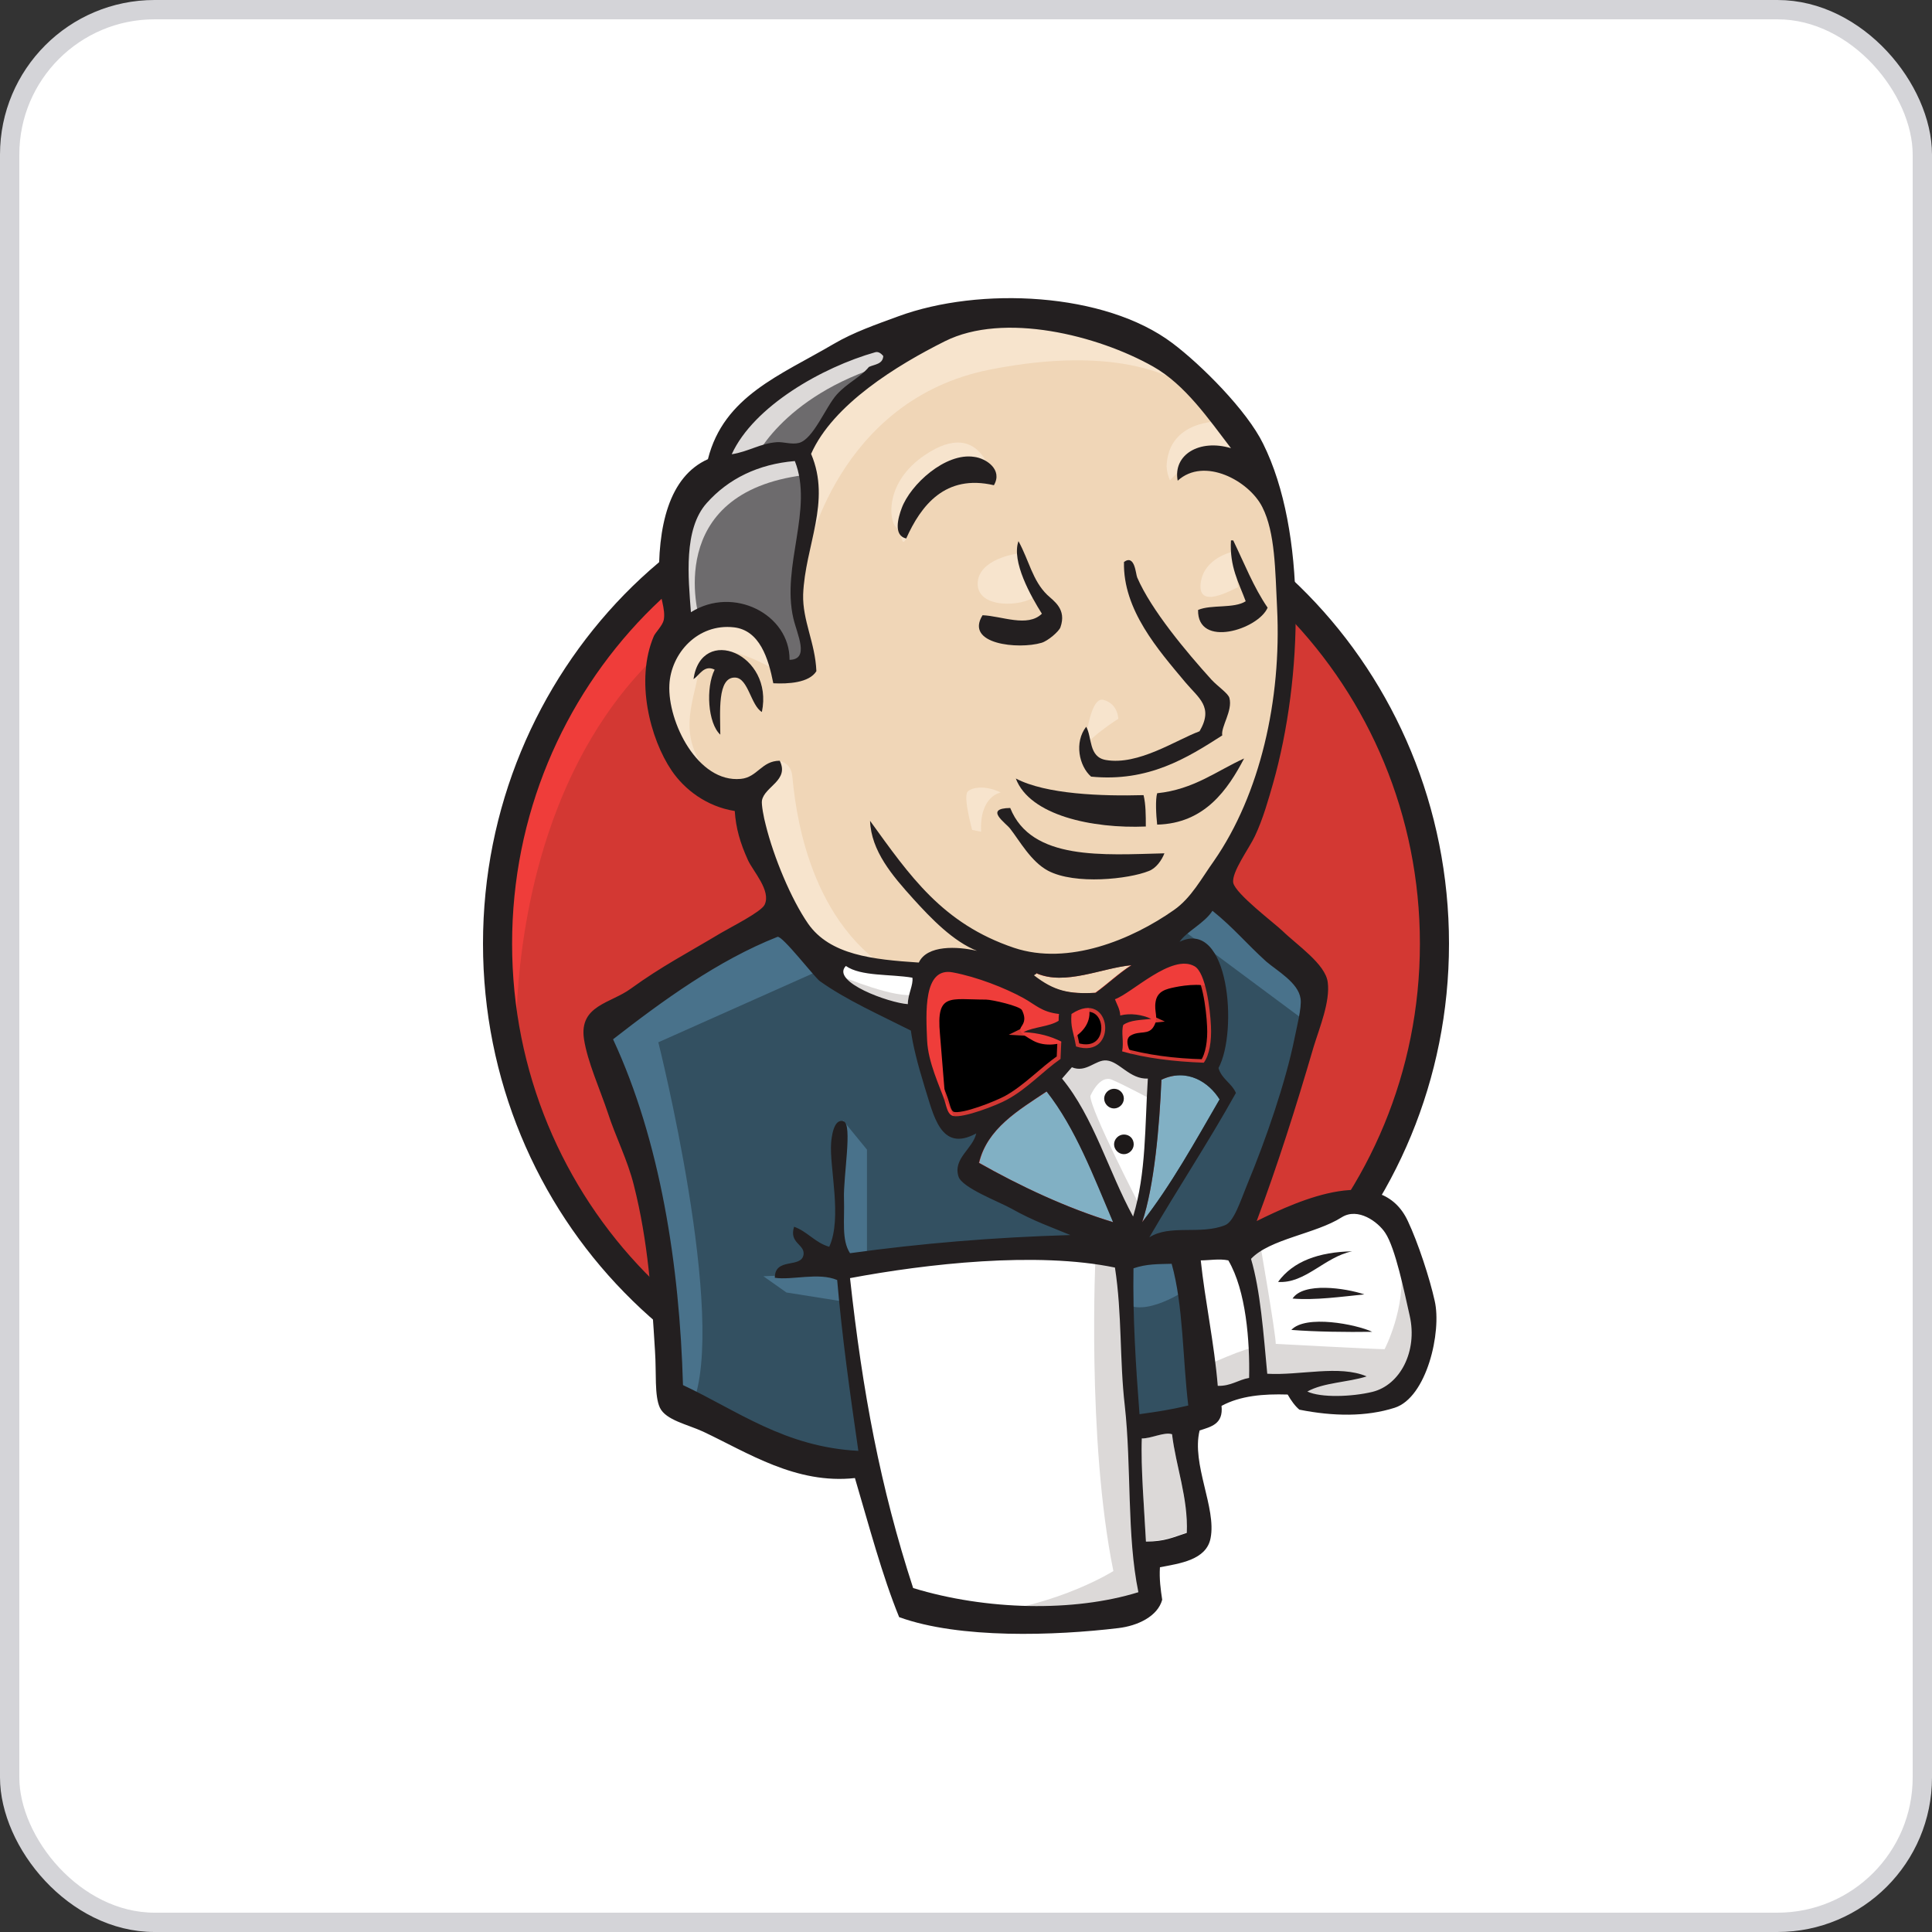 <svg width="100" height="100" viewBox="0 0 100 100" fill="none" xmlns="http://www.w3.org/2000/svg">
<rect x="0" y="0" width="100" height="100" fill="#333333" stroke="none"/>
<rect x="0.5" y="0.5" width="99" height="99" rx="7.5" fill="white"/>
<rect x="0.5" y="0.5" width="99" height="99" rx="7.5" stroke="#D4D4D8"/>
<path d="M74.252 48.746C74.252 62.44 63.395 73.551 49.995 73.551C36.595 73.551 25.738 62.44 25.738 48.746C25.738 35.053 36.595 23.942 49.995 23.942C63.395 23.942 74.252 35.053 74.252 48.746Z" fill="#D33833"/>
<path d="M26.74 54.888C26.74 54.888 24.98 29.027 48.826 28.284L47.163 25.506L34.232 29.849L30.535 34.094L27.308 40.276L25.469 47.474L26.017 52.286" fill="#EF3D3A"/>
<path d="M33.392 31.825C29.147 36.187 26.506 42.193 26.506 48.844C26.506 55.495 29.147 61.5 33.392 65.862C37.657 70.225 43.505 72.905 50 72.905C56.495 72.905 62.343 70.225 66.608 65.862C70.853 61.5 73.494 55.495 73.494 48.844C73.494 42.193 70.853 36.187 66.608 31.825C62.343 27.482 56.495 24.783 50 24.783C43.525 24.783 37.657 27.463 33.392 31.825ZM32.316 66.899C27.797 62.283 25 55.886 25 48.844C25 41.801 27.797 35.405 32.316 30.768C36.835 26.152 43.095 23.276 50 23.276C56.905 23.276 63.165 26.152 67.684 30.768C72.203 35.385 75 41.782 75 48.844C75 55.886 72.203 62.283 67.684 66.899C63.165 71.535 56.905 74.391 50 74.391C43.095 74.391 36.835 71.535 32.316 66.899Z" fill="#231F20"/>
<path d="M60.213 48.883L56.515 49.431L51.527 49.998L48.299 50.076L45.15 49.978L42.744 49.235L40.612 46.927L38.949 42.212L38.577 41.195L36.367 40.452L35.076 38.319L34.156 35.268L35.173 32.588L37.58 31.747L39.516 32.666L40.436 34.7L41.551 34.524L41.922 34.055L41.551 31.923L41.453 29.243L42.001 25.546L41.981 23.433L43.663 20.733L46.617 18.601L51.781 16.391L57.513 17.232L62.501 20.831L64.81 24.528L66.296 27.208L66.668 33.859L65.553 39.591L63.519 44.677L61.602 47.396" fill="#F0D6B7"/>
<path d="M57.076 64.864L43.872 65.412V67.623L44.987 75.389L44.439 76.034L35.206 72.885L34.56 71.77L33.641 61.324L31.47 55.064L31 53.577L38.394 48.491L40.703 47.572L42.737 50.076L44.498 51.641L46.532 52.286L47.452 52.56L48.566 57.372L49.408 58.389L51.54 57.646L50.053 60.522L58.074 64.317L57.076 64.864Z" fill="#335061"/>
<path d="M35.172 32.627L37.579 31.786L39.515 32.705L40.435 34.74L41.55 34.564L41.824 33.449L41.276 31.316L41.824 26.23L41.354 23.453L43.017 21.516L46.616 18.66L45.599 17.271L40.513 19.775L38.381 21.438L37.187 24.02L35.349 26.524L34.801 29.478L35.172 32.627Z" fill="#6D6B6D"/>
<path d="M38.964 23.941C38.964 23.941 40.353 20.518 45.889 18.855C51.425 17.192 46.163 17.662 46.163 17.662L40.157 19.97L37.849 22.278L36.832 24.117L38.964 23.941Z" fill="#DCD9D8"/>
<path d="M36.19 31.982C36.19 31.982 34.253 25.507 41.647 24.587L41.374 23.472L36.288 24.665L34.801 29.478L35.172 32.627L36.19 31.982Z" fill="#DCD9D8"/>
<path d="M39.141 40.569L40.353 39.395C40.353 39.395 40.901 39.454 40.999 40.1C41.097 40.745 41.371 46.575 45.342 49.705C45.713 49.998 42.388 49.235 42.388 49.235L39.434 44.618" fill="#F7E4CD"/>
<path d="M56.141 38.808C56.141 38.808 56.356 36.011 57.119 36.226C57.882 36.441 57.882 37.204 57.882 37.204C57.882 37.204 56.043 38.378 56.141 38.808Z" fill="#F7E4CD"/>
<path d="M63.807 28.558C63.807 28.558 62.281 28.871 62.144 30.22C62.007 31.57 63.807 30.494 64.081 30.396" fill="#F7E4CD"/>
<path d="M52.64 28.656C52.64 28.656 50.605 28.93 50.605 30.221C50.605 31.512 52.914 31.414 53.559 30.866" fill="#F7E4CD"/>
<path d="M40.084 34.661C40.084 34.661 36.582 32.529 36.21 34.563C35.839 36.597 35.017 38.065 36.758 40.197L35.565 39.825L34.45 36.969L34.078 34.191L36.21 31.981L38.617 32.157L40.005 33.272L40.084 34.661Z" fill="#F7E4CD"/>
<path d="M41.74 28.831C41.74 28.831 43.305 20.694 51.247 19.129C57.781 17.838 61.224 19.403 62.515 20.889C62.515 20.889 56.685 13.964 51.149 16.077C45.613 18.209 41.544 22.083 41.642 24.567C41.799 28.831 41.74 28.831 41.74 28.831Z" fill="#F7E4CD"/>
<path d="M63.161 21.81C63.161 21.81 60.481 21.712 60.383 24.118C60.383 24.118 60.383 24.49 60.559 24.861C60.559 24.861 62.691 22.455 63.982 23.746" fill="#F7E4CD"/>
<path d="M51.446 25.115C51.446 25.115 50.977 21.438 47.847 23.57C45.812 24.959 46.008 26.895 46.36 27.267C46.732 27.639 46.634 28.382 46.908 27.873C47.182 27.365 47.103 25.702 48.121 25.233C49.118 24.763 50.801 24.254 51.446 25.115Z" fill="#F7E4CD"/>
<path d="M42.761 50.076L34.075 53.949C34.075 53.949 37.675 68.268 35.836 72.709L34.545 72.239L34.447 66.782L32.041 56.453L31.023 53.597L40.081 47.494L42.761 50.076Z" fill="#49728B"/>
<path d="M43.641 57.998L44.874 59.505V65.041H43.407C43.407 65.041 43.23 61.167 43.23 60.698C43.23 60.229 43.407 58.566 43.407 58.566" fill="#49728B"/>
<path d="M43.678 65.882L39.512 66.058L40.705 66.899L43.659 67.368" fill="#49728B"/>
<path d="M57.906 64.963L61.33 64.865L62.171 73.355L58.669 73.825L57.906 64.963Z" fill="#335061"/>
<path d="M58.82 64.963L63.985 64.689C63.985 64.689 66.117 59.329 66.117 59.055C66.117 58.781 67.956 51.289 67.956 51.289L63.789 46.947L62.948 46.203L60.737 48.414V57.001L58.82 64.963Z" fill="#335061"/>
<path d="M61.134 64.317L57.906 64.963L58.376 67.545C59.569 68.093 61.603 66.626 61.603 66.626" fill="#49728B"/>
<path d="M61.223 48.14L67.698 52.952L67.874 50.741L62.983 46.223L61.223 48.14Z" fill="#49728B"/>
<path d="M46.888 83.155L44.971 75.389L44.012 69.658L43.855 65.413L52.521 64.943H57.901L57.412 74.646L58.253 82.138L58.155 83.527L51.133 84.075L46.888 83.155Z" fill="white"/>
<path d="M56.709 64.865C56.709 64.865 56.239 74.47 57.628 81.317C57.628 81.317 54.85 83.077 50.801 83.527L58.567 83.253L59.486 82.706L58.371 67.565L58.078 64.317" fill="#DCD9D8"/>
<path d="M62.298 72.631L65.898 71.614L72.725 71.242L73.742 68.093L71.903 62.635L69.771 62.361L66.817 63.281L64 64.67L62.494 64.396L61.32 64.865" fill="white"/>
<path d="M62.238 70.772C62.238 70.772 64.644 69.657 65.016 69.755L63.999 64.669L65.192 64.2C65.192 64.2 66.033 69.012 66.033 69.56C66.033 69.56 71.198 69.834 71.667 69.834C71.667 69.834 72.782 67.701 72.508 65.491L73.525 68.445L73.623 70.107L72.137 72.318L70.474 72.689L67.696 72.592L66.777 71.398L63.549 71.868L62.532 72.24" fill="#DCD9D8"/>
<path d="M58.604 64.219L56.57 59.055L54.438 56.004C54.438 56.004 54.907 54.712 55.553 54.712H57.685L59.719 55.456L59.543 58.879L58.604 64.219Z" fill="white"/>
<path d="M59.019 62.459C59.019 62.459 56.437 57.471 56.437 56.727C56.437 56.727 56.906 55.612 57.552 55.886C58.197 56.16 59.586 56.903 59.586 56.903V55.143L56.437 54.497L54.305 54.771L57.904 63.3L58.647 63.398" fill="#DCD9D8"/>
<path d="M47.711 50.272L45.148 49.998L42.742 49.255V50.096L43.916 51.387L47.613 53.05" fill="white"/>
<path d="M43.578 50.545C43.578 50.545 46.434 51.739 47.373 51.465L47.471 52.58L44.889 52.032L43.324 50.917L43.578 50.545Z" fill="#DCD9D8"/>
<path d="M62.304 55.025C60.739 54.986 59.311 54.791 58.079 54.438C58.157 53.93 58.001 53.441 58.137 53.069C58.489 52.815 59.057 52.815 59.585 52.756C59.135 52.541 58.489 52.443 57.981 52.58C57.961 52.228 57.805 52.013 57.707 51.739C58.587 51.426 60.661 49.372 61.835 50.037C62.402 50.37 62.637 52.208 62.676 53.128C62.715 53.871 62.597 54.614 62.304 55.025Z" fill="#D33833"/>
<path d="M62.304 55.025C60.739 54.986 59.311 54.791 58.079 54.438C58.157 53.93 58.001 53.441 58.137 53.069C58.489 52.815 59.057 52.815 59.585 52.756C59.135 52.541 58.489 52.443 57.981 52.58C57.961 52.228 57.805 52.013 57.707 51.739C58.587 51.426 60.661 49.372 61.835 50.037C62.402 50.37 62.637 52.208 62.676 53.128C62.715 53.871 62.597 54.614 62.304 55.025Z" fill="black" stroke="#D33833" stroke-width="0.394"/>
<path d="M54.811 52.462C54.811 52.58 54.811 52.697 54.791 52.815C54.302 53.128 53.52 53.128 52.972 53.401C53.754 53.441 54.38 53.636 54.928 53.891C54.908 54.184 54.908 54.497 54.889 54.79C53.989 55.397 53.167 56.316 52.111 56.903C51.602 57.177 49.861 57.881 49.333 57.744C49.04 57.666 49.001 57.294 48.883 56.942C48.629 56.199 48.042 54.986 47.983 53.851C47.925 52.423 47.768 50.017 49.314 50.311C50.566 50.545 52.013 51.113 52.972 51.641C53.578 51.993 53.911 52.384 54.811 52.462Z" fill="#D33833"/>
<path d="M54.811 52.462C54.811 52.58 54.811 52.697 54.791 52.815C54.302 53.128 53.52 53.128 52.972 53.401C53.754 53.441 54.38 53.636 54.928 53.891C54.908 54.184 54.908 54.497 54.889 54.79C53.989 55.397 53.167 56.316 52.111 56.903C51.602 57.177 49.861 57.881 49.333 57.744C49.04 57.666 49.001 57.294 48.883 56.942C48.629 56.199 48.042 54.986 47.983 53.851C47.925 52.423 47.768 50.017 49.314 50.311C50.566 50.545 52.013 51.113 52.972 51.641C53.578 51.993 53.911 52.384 54.811 52.462Z" fill="black" stroke="#D33833" stroke-width="0.394"/>
<path d="M55.689 54.164C55.552 53.382 55.395 53.167 55.454 52.482C57.547 51.093 57.919 54.868 55.689 54.164Z" fill="#D33833"/>
<path d="M55.689 54.164C55.552 53.382 55.395 53.167 55.454 52.482C57.547 51.093 57.919 54.868 55.689 54.164Z" fill="black" stroke="#D33833" stroke-width="0.394"/>
<path d="M58.701 54.791C58.701 54.791 58.056 53.871 58.525 53.598C58.995 53.324 59.445 53.598 59.718 53.128C59.992 52.659 59.718 52.385 59.816 51.837C59.914 51.289 60.364 51.191 60.833 51.094C61.303 50.996 62.594 50.82 62.77 51.27L62.222 49.607L61.107 49.235L57.606 51.27L57.43 52.287V54.321" fill="#EF3D3A"/>
<path d="M49.004 57.842C48.887 56.395 48.769 54.967 48.652 53.519C48.456 51.367 49.161 51.739 51.039 51.739C51.332 51.739 52.799 52.071 52.897 52.286C53.406 53.323 52.056 53.089 53.484 53.871C54.677 54.517 56.809 53.48 56.32 52.013C56.046 51.68 54.912 51.915 54.501 51.7C53.777 51.328 53.053 50.956 52.33 50.585C51.41 50.115 49.298 49.411 48.319 50.076C45.835 51.758 48.476 55.984 49.356 57.744" fill="#EF3D3A"/>
<path d="M51.444 25.115C48.92 24.528 47.668 26.171 46.905 27.873C46.221 27.717 46.494 26.778 46.67 26.308C47.12 25.076 48.94 23.413 50.426 23.648C51.052 23.726 51.913 24.313 51.444 25.115Z" fill="#231F20"/>
<path d="M63.714 27.971H63.831C64.399 29.145 64.888 30.397 65.612 31.453C65.122 32.588 61.973 33.566 62.012 31.571C62.697 31.277 63.87 31.512 64.477 31.121C64.125 30.162 63.636 29.34 63.714 27.971Z" fill="#231F20"/>
<path d="M52.716 28.01C53.263 29.008 53.44 30.045 54.202 30.788C54.554 31.121 55.22 31.531 54.887 32.47C54.809 32.685 54.242 33.175 53.909 33.272C52.716 33.624 49.918 33.351 50.857 31.844C51.855 31.884 53.185 32.49 53.928 31.766C53.361 30.866 52.344 29.067 52.716 28.01Z" fill="#231F20"/>
<path d="M63.263 38.066C61.463 39.22 59.448 40.491 56.475 40.198C55.849 39.65 55.595 38.418 56.221 37.616C56.534 38.163 56.338 39.181 57.238 39.337C58.92 39.63 60.876 38.3 62.089 37.85C62.833 36.579 62.03 36.129 61.346 35.307C59.957 33.645 58.118 31.571 58.177 29.087C58.744 28.676 58.783 29.713 58.861 29.889C59.585 31.571 61.404 33.742 62.715 35.19C63.048 35.542 63.576 35.894 63.635 36.129C63.811 36.794 63.185 37.616 63.263 38.066Z" fill="#231F20"/>
<path d="M39.435 36.852C38.868 36.52 38.731 35.111 38.066 35.072C37.107 35.014 37.283 36.911 37.283 38.026C36.638 37.439 36.52 35.6 36.99 34.661C36.442 34.388 36.208 34.955 35.895 35.151C36.305 32.314 40.061 33.84 39.435 36.852Z" fill="#231F20"/>
<path d="M64.395 39.258C63.554 40.862 62.36 42.623 59.895 42.682C59.837 42.173 59.798 41.371 59.895 41.058C61.793 40.862 62.967 39.904 64.395 39.258Z" fill="#231F20"/>
<path d="M52.578 40.295C54.143 41.117 57.038 41.215 59.19 41.156C59.307 41.626 59.307 42.212 59.307 42.78C56.549 42.897 53.302 42.212 52.578 40.295Z" fill="#231F20"/>
<path d="M52.289 41.821C53.385 44.559 57.121 44.246 60.27 44.168C60.133 44.52 59.84 44.951 59.449 45.088C58.431 45.498 55.654 45.811 54.245 45.068C53.365 44.599 52.778 43.523 52.289 42.897C52.074 42.603 50.9 41.84 52.289 41.821Z" fill="#231F20"/>
<path d="M63.123 56.904C61.852 59.094 60.62 61.344 59.113 63.261C59.739 61.403 60.013 58.273 60.111 55.886C61.441 55.26 62.576 56.023 63.123 56.904Z" fill="#81B0C4"/>
<path d="M69.987 64.767C68.558 65.061 67.561 66.449 66.152 66.352C66.935 65.276 68.265 64.806 69.987 64.767Z" fill="#231F20"/>
<path d="M70.619 66.997C69.445 67.115 68.076 67.31 66.902 67.213C67.47 66.352 69.621 66.665 70.619 66.997Z" fill="#231F20"/>
<path d="M71.026 68.934C69.715 68.954 68.092 68.934 66.84 68.836C67.583 68.034 70.185 68.543 71.026 68.934Z" fill="#231F20"/>
<path d="M60.657 74.215C60.853 75.859 61.498 77.521 61.42 79.321C60.696 79.556 60.285 79.771 59.307 79.771C59.249 78.245 59.033 75.898 59.092 74.431C59.562 74.47 60.266 74.098 60.657 74.215Z" fill="#DCD9D8"/>
<path d="M58.543 49.959C57.878 50.389 57.33 50.917 56.685 51.387C55.276 51.465 54.513 51.289 53.496 50.487C53.516 50.428 53.614 50.448 53.614 50.37C55.12 51.035 57.037 50.096 58.543 49.959Z" fill="#F0D6B7"/>
<path d="M50.684 60.189C51.094 58.409 52.718 57.47 54.185 56.492C55.691 58.409 56.611 60.874 57.628 63.261C55.222 62.537 52.777 61.383 50.684 60.189Z" fill="#81B0C4"/>
<path d="M59.099 74.451C59.04 75.918 59.236 78.246 59.314 79.791C60.292 79.791 60.703 79.576 61.427 79.341C61.505 77.541 60.859 75.879 60.664 74.235C60.273 74.098 59.568 74.47 59.099 74.451ZM43.997 66.156C44.643 72.044 45.562 76.974 47.264 82.197C51.039 83.351 55.578 83.449 58.923 82.412C58.316 79.478 58.571 75.898 58.218 72.749C57.945 70.382 58.082 68.015 57.71 65.609C53.661 64.767 47.949 65.413 43.997 66.156ZM58.669 65.648C58.629 68.171 58.786 70.675 58.981 73.198C59.959 73.062 60.605 72.964 61.505 72.749C61.212 70.323 61.251 67.565 60.644 65.413C59.959 65.433 59.353 65.413 58.669 65.648ZM63.578 65.237C63.109 65.139 62.581 65.237 62.151 65.237C62.366 67.291 62.855 69.56 63.031 71.731C63.715 71.751 64.087 71.418 64.654 71.321C64.694 69.423 64.498 66.802 63.578 65.237ZM71.031 72.044C72.479 71.692 73.379 69.932 72.968 68.112C72.694 66.9 72.225 64.591 71.697 63.809C71.325 63.242 70.288 62.479 69.447 63.007C68.097 63.867 65.73 64.122 64.752 65.159C65.241 66.802 65.398 69.032 65.593 71.105C67.276 71.203 69.33 70.636 70.738 71.242C69.76 71.555 68.508 71.555 67.667 72.025C68.371 72.357 69.975 72.299 71.031 72.044ZM57.612 63.261C56.595 60.875 55.675 58.41 54.169 56.493C52.702 57.471 51.098 58.41 50.668 60.19C52.78 61.383 55.226 62.537 57.612 63.261ZM60.116 55.886C60.018 58.273 59.744 61.403 59.118 63.261C60.625 61.325 61.857 59.094 63.129 56.904C62.581 56.023 61.446 55.26 60.116 55.886ZM57.28 54.889C56.712 54.83 56.223 55.554 55.48 55.241C55.304 55.436 55.147 55.632 54.971 55.828C56.614 57.823 57.377 60.64 58.649 62.968C59.334 60.718 59.255 58.273 59.412 55.828C58.473 55.867 57.945 54.947 57.28 54.889ZM55.46 52.483C55.402 53.167 55.558 53.382 55.695 54.165C57.925 54.869 57.553 51.094 55.46 52.483ZM52.976 51.661C52.017 51.133 50.57 50.566 49.318 50.331C47.773 50.037 47.929 52.443 47.988 53.871C48.046 55.006 48.633 56.199 48.888 56.962C49.005 57.314 49.044 57.686 49.337 57.764C49.866 57.882 51.626 57.197 52.115 56.923C53.172 56.356 53.993 55.436 54.893 54.81C54.913 54.517 54.913 54.204 54.932 53.911C54.384 53.637 53.778 53.461 52.976 53.422C53.504 53.148 54.306 53.148 54.795 52.835C54.795 52.717 54.795 52.6 54.815 52.483C53.915 52.385 53.582 51.993 52.976 51.661ZM43.782 49.998C42.98 50.82 46.032 51.915 46.99 51.974C46.99 51.465 47.283 50.976 47.225 50.605C46.071 50.409 44.564 50.546 43.782 49.998ZM53.641 50.37C53.641 50.448 53.543 50.429 53.524 50.487C54.56 51.289 55.323 51.465 56.712 51.387C57.338 50.937 57.906 50.389 58.571 49.959C57.045 50.096 55.128 51.035 53.641 50.37ZM62.679 53.108C62.639 52.209 62.405 50.35 61.837 50.018C60.664 49.333 58.59 51.407 57.71 51.72C57.808 51.993 57.964 52.209 57.984 52.561C58.512 52.424 59.138 52.522 59.588 52.737C59.06 52.795 58.492 52.795 58.14 53.05C58.023 53.422 58.179 53.911 58.082 54.419C59.314 54.771 60.742 54.947 62.307 55.006C62.6 54.615 62.718 53.871 62.679 53.108ZM42.432 50.781C42.178 50.605 40.476 48.394 40.241 48.492C37.17 49.705 34.294 51.798 31.732 53.793C34.177 59.055 35.175 65.491 35.351 71.692C38.148 73.003 40.613 74.9 44.428 75.096C43.977 71.986 43.586 69.188 43.332 66.254C42.373 65.843 41.004 66.274 40.104 66.137C40.104 65.061 41.474 65.667 41.591 64.943C41.669 64.396 40.828 64.357 41.102 63.496C41.806 63.75 42.178 64.317 42.921 64.533C43.606 63.046 42.921 60.405 43.019 59.153C43.039 58.918 43.136 57.862 43.665 58.038C44.134 58.195 43.645 60.875 43.684 62.048C43.723 63.144 43.547 64.18 43.997 64.865C47.675 64.357 51.411 64.044 55.402 63.926C54.521 63.554 53.485 63.202 52.35 62.557C51.724 62.205 49.787 61.481 49.611 60.894C49.318 59.955 50.355 59.466 50.531 58.664C48.672 59.681 48.32 57.686 47.87 56.297C47.479 55.026 47.244 54.067 47.147 53.343C45.523 52.522 43.801 51.759 42.432 50.781ZM61.055 48.746C63.618 47.514 64.087 53.382 63.07 55.28C63.226 55.847 63.755 56.062 63.97 56.571C62.542 59.134 60.957 61.52 59.49 64.044C60.566 63.359 62.131 63.926 63.402 63.418C63.872 63.242 64.204 62.166 64.557 61.305C65.535 58.958 66.552 55.984 67.002 53.754C67.1 53.245 67.393 52.13 67.315 51.681C67.197 50.859 66.102 50.252 65.535 49.764C64.498 48.825 63.852 48.022 62.757 47.142C62.346 47.788 61.407 48.218 61.055 48.746ZM36.583 26.035C35.37 27.385 35.625 29.889 35.762 31.688C37.972 30.299 40.887 31.806 40.867 34.153C41.924 34.134 41.258 32.843 41.063 32.001C40.437 29.282 42.119 26.348 41.141 23.864C39.244 24.02 37.698 24.783 36.583 26.035ZM45.308 18.23C42.55 19.012 39.009 21.027 37.874 23.512C38.755 23.375 39.361 22.944 40.222 22.886C40.554 22.866 40.985 23.022 41.356 22.925C42.1 22.729 42.745 21.047 43.312 20.421C43.86 19.814 44.525 19.54 44.975 18.993C45.269 18.856 45.699 18.856 45.718 18.425C45.601 18.288 45.464 18.191 45.308 18.23ZM59.686 18.973C56.81 17.349 51.959 16.137 48.907 17.663C46.442 18.895 43.117 20.929 41.982 23.492C43.039 25.976 41.669 28.245 41.571 30.769C41.532 32.119 42.197 33.273 42.256 34.74C41.884 35.346 40.789 35.405 40.026 35.366C39.772 34.075 39.322 32.627 37.992 32.471C36.114 32.256 34.725 33.821 34.647 35.444C34.549 37.361 36.114 40.53 38.344 40.315C39.205 40.237 39.42 39.376 40.359 39.376C40.867 40.393 39.576 40.706 39.439 41.43C39.4 41.626 39.537 42.349 39.635 42.702C40.046 44.364 40.946 46.536 41.826 47.807C42.96 49.431 45.171 49.666 47.557 49.822C47.988 48.903 49.553 48.981 50.57 49.216C49.337 48.727 48.203 47.553 47.264 46.516C46.188 45.323 45.093 44.051 45.034 42.486C47.088 45.323 48.77 47.807 52.487 49.059C55.304 49.998 58.59 48.629 60.762 47.103C61.661 46.477 62.19 45.46 62.835 44.56C65.222 41.117 66.337 36.227 66.102 31.473C66.004 29.517 66.004 27.561 65.339 26.25C64.654 24.881 62.327 23.629 60.957 24.881C60.703 23.531 62.092 22.709 63.715 23.198C62.561 21.692 61.348 19.912 59.686 18.973ZM65.046 63.202C67.295 62.087 71.481 60.209 72.87 63.202C73.398 64.317 74.005 66.176 74.259 67.33C74.631 68.934 73.848 72.338 72.186 72.866C70.719 73.335 69.017 73.316 67.256 72.964C67.041 72.788 66.826 72.494 66.65 72.181C65.398 72.142 64.204 72.24 63.226 72.768C63.324 73.707 62.698 73.844 62.092 74.04C61.661 75.781 62.972 78.05 62.659 79.615C62.444 80.749 61.055 80.925 60.038 81.121C59.999 81.747 60.077 82.275 60.155 82.803C59.92 83.664 58.884 84.153 57.886 84.27C54.619 84.662 49.67 84.838 46.54 83.703C45.66 81.551 44.975 78.95 44.251 76.504C41.2 76.837 38.715 75.194 36.388 74.098C35.586 73.727 34.471 73.511 34.157 72.866C33.864 72.24 33.981 71.047 33.903 69.932C33.727 67.056 33.551 64.278 32.808 61.344C32.475 60.014 31.869 58.86 31.458 57.588C31.067 56.414 30.402 54.947 30.226 53.774C29.971 52.033 31.614 51.935 32.651 51.172C34.275 49.998 35.546 49.353 37.307 48.296C37.835 47.983 39.4 47.201 39.576 46.829C39.928 46.105 38.97 45.088 38.715 44.521C38.305 43.621 38.089 42.858 38.031 41.978C36.564 41.743 35.429 40.863 34.764 39.885C33.649 38.242 32.866 35.209 33.844 32.921C33.923 32.745 34.294 32.373 34.353 32.099C34.471 31.551 34.138 30.828 34.118 30.241C34.021 27.248 34.627 24.666 36.642 23.766C37.464 20.499 40.398 19.423 43.156 17.799C44.193 17.193 45.327 16.802 46.501 16.371C50.707 14.826 57.182 15.12 60.683 17.76C62.17 18.875 64.537 21.242 65.378 22.964C67.628 27.483 67.452 35.053 65.887 40.569C65.672 41.313 65.378 42.389 64.948 43.288C64.654 43.914 63.735 45.147 63.833 45.695C63.95 46.262 65.945 47.768 66.376 48.179C67.139 48.922 68.606 49.9 68.723 50.839C68.86 51.837 68.293 53.206 67.999 54.165C67.061 57.373 66.121 60.327 65.046 63.202Z" fill="#231F20"/>
<path d="M50.08 40.98C50.197 40.823 50.862 40.569 51.801 41.019C51.801 41.019 50.686 41.195 50.784 43.053L50.314 42.955C50.334 42.975 49.845 41.293 50.08 40.98Z" fill="#F7E4CD"/>
<path d="M58.17 56.864C58.17 57.138 57.935 57.373 57.661 57.373C57.387 57.373 57.152 57.138 57.152 56.864C57.152 56.59 57.387 56.355 57.661 56.355C57.954 56.355 58.17 56.59 58.17 56.864Z" fill="#1D1919"/>
<path d="M58.681 59.231C58.681 59.505 58.447 59.74 58.173 59.74C57.899 59.74 57.664 59.505 57.664 59.231C57.664 58.957 57.899 58.723 58.173 58.723C58.466 58.723 58.681 58.938 58.681 59.231Z" fill="#1D1919"/>
</svg>
